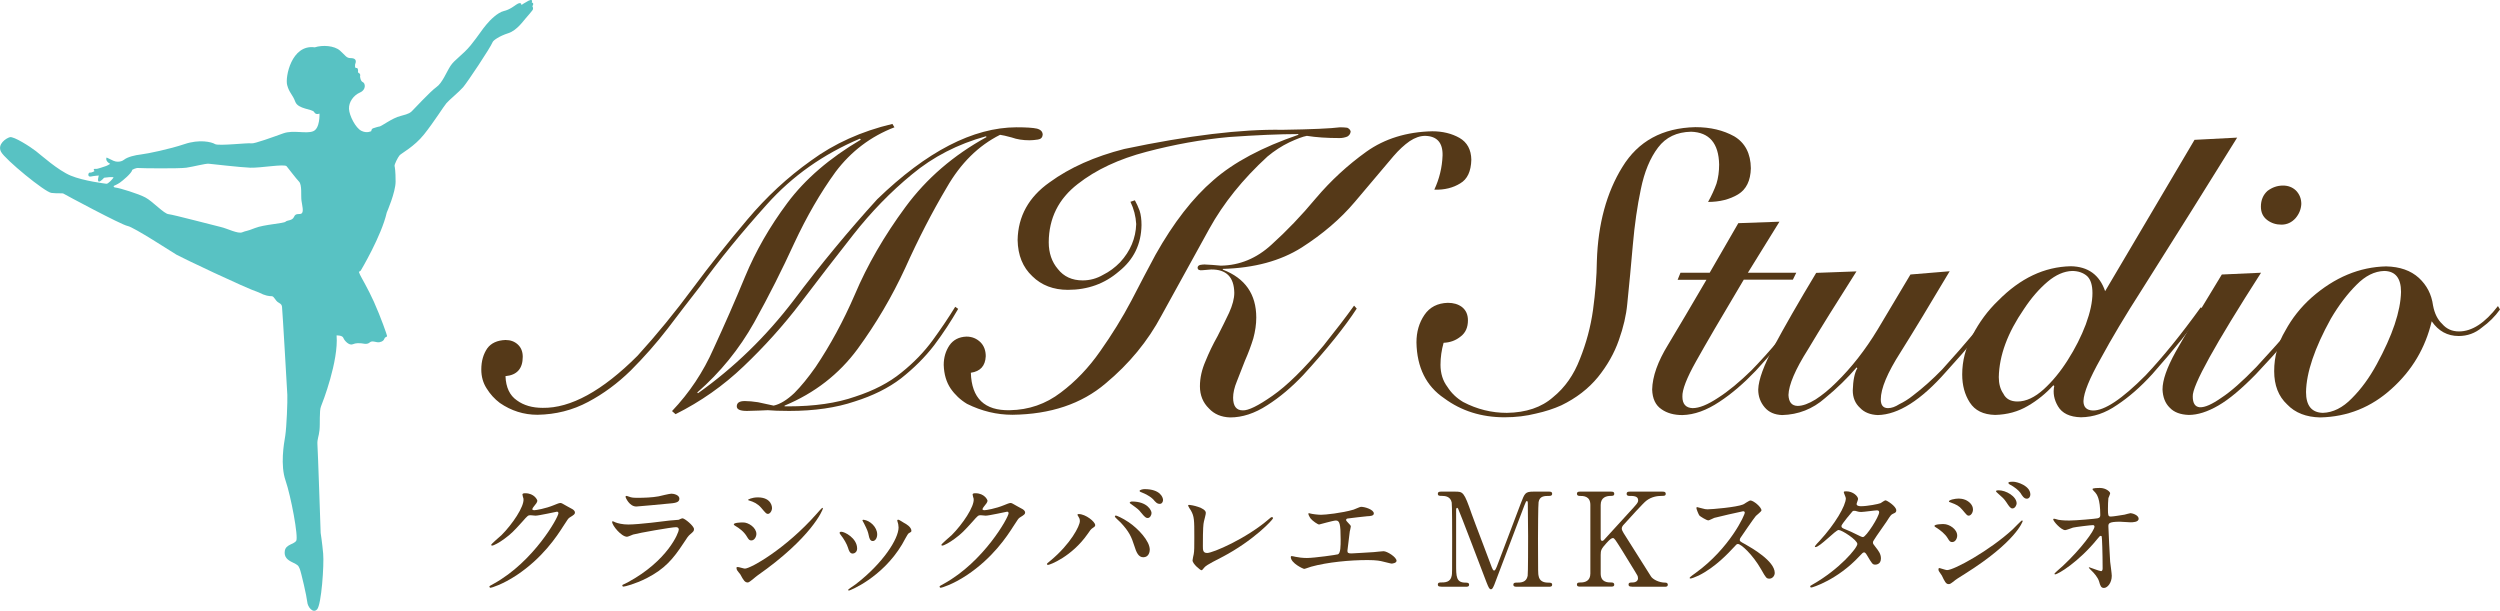<?xml version="1.0" encoding="utf-8"?>
<!-- Generator: Adobe Illustrator 21.1.0, SVG Export Plug-In . SVG Version: 6.00 Build 0)  -->
<svg version="1.1" id="レイヤー_1" xmlns="http://www.w3.org/2000/svg" xmlns:xlink="http://www.w3.org/1999/xlink" x="0px"
	 y="0px" viewBox="0 0 1694.9 414.4" style="enable-background:new 0 0 1694.9 414.4;" xml:space="preserve">
<style type="text/css">
	.st0{fill:#553918;}
	.st1{fill:#58C2C3;}
</style>
<g>
	<g>
		<path class="st0" d="M354.2,335.3c0-0.9,1.2-0.9,1.9-0.9c6.2,0,8.2,4.6,8.2,5c0,1.1-0.9,2.2-2.7,4.4c-0.4,0.6-0.7,1-0.7,1.4
			c0,0.7,1.1,0.7,1.4,0.7c0.9,0,7.4-1,13.4-3.5c1.1-0.4,3.2-1.4,4.2-1.4c0.8,0,1.2,0.3,4.9,2.4c0.5,0.3,2.8,1.5,3.3,1.8
			c1,0.6,1.7,1.5,1.7,2.2c0,1.2-0.6,1.6-3.5,3.4c-1,0.6-1.3,1.1-4.4,5.9c-4.5,7.1-14.1,21.6-31.7,33.3c-9.7,6.4-17.1,8.5-17.6,8.5
			c-0.4,0-0.8-0.4-0.8-0.8c0-0.4,0.3-0.5,3-2c27-14.9,43.8-45,43.8-47.8c0-0.8-0.7-1-1-1c-0.2,0-12.4,2.7-14.5,2.7
			c-0.5,0-2.9-0.3-3.4-0.3c-1.7,0-1.9,0.2-5.6,4.4c-5.4,6-7.6,8.3-12,11.5c-3.6,2.7-7.4,4.7-8.5,4.7c-0.4,0-0.6-0.3-0.6-0.5
			c0-0.6,5.9-5.6,7-6.6c7.2-7.2,15.6-19.4,14.9-24.7C354.7,337.6,354.2,335.7,354.2,335.3z"/>
		<path class="st0" d="M425.4,394.9c27.6-14.9,34.8-34,34.8-35.8c0-1.1-0.6-1.7-1.9-1.7c-3,0-25.2,3.9-29.1,5
			c-0.6,0.2-3.4,1.5-4.1,1.5c-3.8,0-10.1-7.6-10.1-10.1c0-0.3,0.3-0.4,0.5-0.4c0.3,0,1.3,0.6,1.6,0.7c1.7,0.7,5,1.5,8.8,1.5
			c7.3,0,24.9-2.3,28.1-2.7c0.2,0,6-0.5,6.1-0.5c0.4-0.2,2.1-1,2.6-1c1.5,0,7.8,5.2,7.8,7.3c0,1.3-0.4,1.7-2.4,3.4
			c-1.5,1.2-2.4,2.6-4.8,6.3c-7,10.6-12.5,17.2-24.9,23.6c-7.9,4-14.9,5.7-15.7,5.7c-0.7,0-0.8-0.5-0.8-0.7c0-0.2,0.1-0.4,0.2-0.5
			C422.4,396.3,424.9,395.2,425.4,394.9z M427.6,337.1c1.4,0.4,3.4,0.4,4.7,0.4c4.2,0,10-0.2,14.2-1c1.3-0.3,7.4-1.8,8.7-1.8
			c1.5,0,5.4,0.8,5.4,3.4c0,2.7-3.1,3-8.2,3.4c-1.4,0.2-20.4,1.9-21,1.9c-4.7,0-7.3-6-7.3-6.6c0-0.4,0.2-0.6,0.5-0.6
			C424.9,336.1,427.1,337,427.6,337.1z"/>
		<path class="st0" d="M512.8,362c0,1.8-1.3,4.4-3.4,4.4c-1.3,0-1.8-0.5-3.1-2.7c-1.9-3.2-4.9-5.5-8-7.3c-0.3-0.2-0.8-0.5-0.8-0.9
			c0-1.2,5-1.3,6.2-1.3C507.4,354.1,512.8,357.7,512.8,362z M501.9,389.4c-0.3-0.4-1.9-2.3-2.1-2.7c-0.3-0.4-0.5-1.2-0.5-1.7
			c0-0.4,0.3-0.6,0.8-0.6c0.8,0,4.2,1.1,4.9,1.1c3.8,0,27.6-13.3,48.7-37.2c0.4-0.5,3.5-4,3.8-4c0.2,0,0.4,0.1,0.4,0.4
			c0,1-7.8,19.9-44.4,45.5c-1.1,0.7-5.3,4.7-6.5,4.7C505,394.9,504.1,393.5,501.9,389.4z M523.4,344.4c0,2-1.4,4-2.8,4
			c-1,0-1.4-0.4-4.6-4.2c-2.4-2.8-5.5-4.1-7.6-4.7c-0.4-0.1-1.3-0.4-1.3-0.6s2.5-1.7,6.8-1.7C523.4,337.3,523.4,344.2,523.4,344.4z"
			/>
		<path class="st0" d="M581.1,371.9c0,2.5-2,3.4-3,3.4c-1.9,0-2.6-2-3.2-4c-0.8-2.5-2.7-5.9-5.1-8.9c-0.4-0.6-0.6-0.9-0.6-1.1
			c0-0.5,0.5-0.8,1.1-0.8C572.5,360.4,581.1,364.8,581.1,371.9z M608.5,353.7c0-0.1-0.2-0.5-0.2-0.8c0-0.4,0.4-0.6,0.6-0.6
			c0.7,0,3.4,1.9,4,2.2c1.4,0.7,5,2.8,5,5.4c0,0.7-0.4,0.8-1.9,1.7c-0.7,0.4-3.8,6.5-4.5,7.6c-13.5,22.5-35.3,31.2-36,31.2
			c-0.3,0-0.5-0.3-0.5-0.5c0-0.4,4.2-3.1,5-3.7c18.8-14.4,29.2-31,29.2-38.6C609.1,355.7,608.9,354.8,608.5,353.7z M594.7,362.3
			c0,2.6-1.4,4.5-3,4.5c-1.9,0-2.4-2.2-2.7-3.7c-0.6-2.8-0.9-3.6-3.3-8.4c-0.2-0.4-1-1.6-1-1.9c0-0.3,0.4-0.5,0.9-0.4
			C589.8,352.9,594.7,357.3,594.7,362.3z"/>
		<path class="st0" d="M659.4,335.3c0-0.9,1.2-0.9,1.9-0.9c6.2,0,8.2,4.6,8.2,5c0,1.1-0.9,2.2-2.7,4.4c-0.4,0.6-0.7,1-0.7,1.4
			c0,0.7,1.1,0.7,1.4,0.7c0.9,0,7.4-1,13.4-3.5c1.1-0.4,3.2-1.4,4.2-1.4c0.8,0,1.2,0.3,4.9,2.4c0.5,0.3,2.8,1.5,3.3,1.8
			c1,0.6,1.7,1.5,1.7,2.2c0,1.2-0.6,1.6-3.5,3.4c-1,0.6-1.3,1.1-4.4,5.9c-4.5,7.1-14.1,21.6-31.7,33.3c-9.7,6.4-17.1,8.5-17.6,8.5
			c-0.4,0-0.8-0.4-0.8-0.8c0-0.4,0.3-0.5,3-2c27-14.9,43.8-45,43.8-47.8c0-0.8-0.7-1-1-1c-0.2,0-12.4,2.7-14.5,2.7
			c-0.5,0-2.9-0.3-3.4-0.3c-1.7,0-1.9,0.2-5.6,4.4c-5.4,6-7.6,8.3-12,11.5c-3.6,2.7-7.4,4.7-8.5,4.7c-0.4,0-0.6-0.3-0.6-0.5
			c0-0.6,5.9-5.6,7-6.6c7.2-7.2,15.6-19.4,14.9-24.7C659.9,337.6,659.4,335.7,659.4,335.3z"/>
		<path class="st0" d="M731.1,350.2c-0.5-0.8-0.6-1-0.6-1.2c0-0.4,0.4-0.5,0.8-0.5c4.7,0,11.2,5.2,11.2,7.5c0,0.8-0.4,1.1-1.6,1.9
			c-1.3,0.8-1.9,1.7-3.6,4.2c-10.7,15.3-25.6,20.9-26.8,20.9c-0.5,0-0.7-0.4-0.7-0.6c0-0.4,0.3-0.6,2.5-2.4
			c13.6-11.3,19.8-23.5,19.8-26.7C732.1,351.7,731.6,351,731.1,350.2z M756.5,349.5c0.4,0,4.4,1.6,8.8,4.6
			c6.3,4.3,14.2,12.6,14.2,18.6c0,1.3-0.6,5.1-4.4,5.1c-3.2,0-4.7-3.2-6.1-7.8c-1.9-6-3.5-9.6-9.2-15.7c-0.6-0.6-4-3.7-4-4
			C755.9,349.9,756.1,349.5,756.5,349.5z M780.7,347.8c0,1.5-1.1,3.4-2.6,3.4c-1.2,0-1.9-0.5-4.7-3.9c-1.3-1.7-1.9-2.2-6.2-5.3
			c-0.9-0.6-1.3-0.9-1.3-1.2s0.7-0.8,1.5-0.8C777.9,340,780.7,346.1,780.7,347.8z M788.5,339c0,1.1-0.7,2.6-2.2,2.6
			c-1.9,0-2.8-1.1-4.6-3.2c-1.4-1.5-5-3.6-8-4.7c-0.9-0.3-1.1-0.6-1.1-0.9c0-0.7,2.2-1.2,3.3-1.2C786.7,331.6,788.5,337.3,788.5,339
			z"/>
		<path class="st0" d="M816.2,353.6c-0.4,1.9-0.7,4.2-0.7,16.6c0,2.6,0,4.7,2.9,4.7c3.8,0,26.4-9.6,42-23.1c1.2-1.1,1.4-1.2,2-1.2
			c0.4,0,0.7,0.4,0.7,0.7c0,0.9-13.1,15.2-34.8,26.5c-10.3,5.3-11,5.8-12.8,8.1c-0.4,0.6-0.6,0.7-1,0.7c-0.7,0-6-4.3-6-6.7
			c0-0.4,0.7-4,0.8-4.2c0.4-2,0.4-5.3,0.4-11.4c0-11.7,0-14.1-2.3-18.2c-0.4-0.5-1.9-2.9-1.9-3.4c0-0.4,0.5-0.4,0.9-0.4
			c1,0,11.1,1.8,11.1,5.4C817.6,348.4,816.4,352.6,816.2,353.6z"/>
		<path class="st0" d="M888.2,348.1c1.3,0.4,5.3,0.9,7.4,0.9c2.7,0,13.9-1.1,22.1-3.5c0.8-0.2,4.2-1.9,5-1.9c2.7,0,8.7,1.9,8.7,4.5
			c0,1.7-2.5,1.8-4.6,1.9c-2,0.1-11.1,1.3-12.9,1.5c-0.4,0-1.3,0.2-1.3,1c0,0.4,0.4,0.9,0.8,1.3c2.1,2.2,2.4,2.5,2.4,3.2
			c0,0.5-0.6,2.8-0.7,3.3c-0.4,3.5-1,8.1-1.5,12.2c0,0.4-0.1,0.8-0.1,1c0,1.3,0.6,1.7,2.7,1.7c1.8,0,12.9-0.8,15.3-0.9
			c1.1-0.1,5.6-0.6,6.5-0.6c2.4,0,8.8,4,8.8,6.5c0,1.6-3,1.9-3.3,1.9c-0.7,0-4.5-1.1-5.6-1.3c-1.9-0.5-4.5-1.1-10.7-1.1
			c-11.9,0-27.1,1.4-38.3,4.5c-0.8,0.2-4.1,1.5-4.8,1.5c-0.4,0-9-3.8-9-8.1c0-0.4,0.2-0.6,0.6-0.6c0.4,0,2.2,0.4,2.6,0.5
			c1.8,0.4,4.8,0.8,7.7,0.8c5,0,20.5-2.2,21.1-2.5c1.8-0.8,1.8-5.7,1.8-10.2c0-10.4-0.7-12.7-3.2-12.7c-1.9,0-11.1,2.7-11.4,2.7
			c-0.9,0-4.4-2.4-5.7-4c-0.9-1.2-1.9-3.2-1.5-3.5C887,347.8,888.1,348,888.2,348.1z"/>
		<path class="st0" d="M977.1,397.7c-1.1,0-2.3,0-2.3-1.4s1.3-1.4,1.8-1.4c2.9,0,6.8,0,7.6-4.6c0.3-1.4,0.3-1.5,0.3-25
			c0-4.2,0-23.1-0.3-24.6c-0.8-4.2-4.6-4.5-6.5-4.5c-1.7,0-2.9,0-2.9-1.4c0-1.5,1.3-1.5,2.4-1.5h9.1c5.6,0,6.2,0,11.5,15.3
			c2,5.7,11.8,31,13.6,36.1c0.3,0.6,0.8,2.1,1.5,2.1c0.9,0,1.4-1.6,1.9-2.7c4.6-11.9,11.7-31,16.3-43c2.6-6.7,2.9-7.8,8.6-7.8h10.4
			c0.9,0,2.2,0,2.2,1.5c0,1.4-1.5,1.4-1.8,1.4c-3.5,0-6.7,0.1-7.4,4.2c-0.3,1.8-0.4,20.5-0.4,24.8c0,23.7,0.1,23.9,0.4,25.2
			c0.6,3.6,3.4,4.6,6.5,4.6c1.4,0,2.7,0,2.7,1.4s-1.3,1.4-2.3,1.4h-21.4c-1.2,0-2.6,0-2.6-1.4s1.4-1.4,1.9-1.4c3.1,0,6.9,0,7.8-4.6
			c0.3-1.5,0.3-23.3,0.3-26.9c0-3.5-0.2-19.2-0.2-22.4c0-0.4,0-1.4-0.6-1.4c-0.5,0-0.7,0.3-1.7,2.9c-2,5.2-19.3,51-20.4,53.8
			c-0.9,2-1.3,3.1-2.3,3.1s-1.5-0.9-3-4.7c-3-7.9-18.5-48.6-19.2-49.8c0-0.1-0.4-0.7-0.7-0.7c-0.4,0-0.7,0.4-0.7,1.5v36.7
			c0,8.4,0,12.5,6.3,12.5c1.1,0,2.5,0,2.5,1.4s-1.3,1.4-2.3,1.4H977.1z"/>
		<path class="st0" d="M1106.3,397.7c-0.9,0-2.2,0-2.2-1.4s1.2-1.4,2.6-1.4c2.8,0,3.8-1.5,3.8-2.8c0-0.9-0.2-1.5-0.4-1.9
			c-0.3-0.8-9.3-15.1-10.3-16.9c-4.8-7.6-5.3-8.5-6.3-8.5c-1.1,0-2.5,1.3-4.4,3.4c-3.5,3.9-3.9,4.8-3.9,8.1v12.5
			c0,6.1,4.8,6.1,7.4,6.1c0.8,0,1.8,0.3,1.8,1.4c0,1.4-1.3,1.4-2.1,1.4h-21c-0.9,0-2.2,0-2.2-1.4s1.2-1.4,2.5-1.4
			c3.1,0,6.6-1.1,6.6-6.1v-46.5c0-6.1-4.8-6.1-7.4-6.1c-0.7,0-1.7-0.3-1.7-1.4c0-1.5,1.3-1.5,2.1-1.5h20.9c1,0,2.3,0,2.3,1.5
			c0,1.4-1.3,1.4-2.5,1.4c-2.8,0-6.7,1-6.7,6.1v22.6c0,0.8,0.1,1.8,1.1,1.8c0.4,0,0.8-0.4,1-0.5c0.8-0.9,14.2-15.6,16.9-18.5
			c5.7-6.2,6.4-6.9,6.4-8.6c0-2.9-3.4-2.9-6-2.9c-0.3,0-1.8,0-1.8-1.4c0-1.5,1.3-1.5,2.3-1.5h21.8c1.1,0,2.4,0,2.4,1.5
			c0,1.4-1.2,1.4-2.9,1.4c-2.7,0-6.7,0.5-10.3,3.3c-1.9,1.4-11.5,12-15.2,16.1c-0.6,0.6-1.4,1.6-1.4,2.7c0,1,0.6,2,1.3,3.2
			c3.4,5.3,4.9,7.7,18.5,29.3c1.1,1.8,5.2,4.2,9.7,4.2c1.7,0,1.7,1.2,1.7,1.4c0,1.4-1.3,1.4-2.1,1.4H1106.3z"/>
		<path class="st0" d="M1181.8,346.6c-0.6,0-19.2,4.3-19.6,4.5c-0.6,0.2-3.4,1.7-4,1.7c-1.3,0-5.5-2.7-6-3.2
			c-0.6-0.6-2.1-4.5-2.1-5.1c0-0.4,0.1-0.7,0.5-0.7c0.1,0,2,0.5,2.3,0.6c2.7,0.8,3.8,0.9,4.7,0.9c3,0,19.6-1.4,24.2-3.3
			c0.8-0.4,4.1-2.7,4.9-2.7c2.1,0,7.5,4.5,7.5,6.7c0,0.8-3.3,3.2-3.8,3.8c-1.8,2.1-8.8,12.5-10.2,14.5c-0.4,0.4-0.7,1.1-0.7,1.8
			c0,0.8,0.2,1,3.9,3c4,2.3,19.8,11.2,19.8,19.3c0,2-1.6,3.9-3.6,3.9s-2.4-0.6-5.5-6.1c-6.1-10.7-13.9-17.4-15.8-17.4
			c-0.9,0-1.1,0.3-3.1,2.5c-3.1,3.3-12.1,13.2-23.6,18.9c-2.4,1.1-4.8,2-5.5,2c-0.2,0-0.6,0-0.6-0.5c0-0.4,3.5-2.9,4.1-3.3
			c23.1-16.7,33.6-39.6,33.3-41C1182.7,346.6,1182,346.6,1181.8,346.6z"/>
		<path class="st0" d="M1229,396.2c18.1-10.3,30.2-24.7,30.2-27.4c0-2.7-10.5-9.5-12.7-9.5c-2,0-12.7,11.6-15.7,11.6
			c-0.4,0-0.4-0.3-0.4-0.4c0-0.4,2.7-3.4,3.2-3.8c10.5-11.4,17.8-23.9,17.8-28.9c0-0.7-1.4-3.5-1.4-4.2c0-0.5,1.1-0.5,1.7-0.5
			c4.7,0,8,3.4,8,5.2c0,0.5-1,2.9-1,3.4c0,1.3,1.9,1.5,3,1.5c4.2,0,12-1.5,13.3-2.1c0.5-0.3,2.7-1.9,3.3-1.9c0.9,0,7.3,4,7.3,6.8
			c0,1.3-0.6,1.6-2.2,2.3c-1.3,0.6-1.7,1.1-4.3,5.2c-1.2,1.9-7.3,10.3-8.3,12.1c-0.8,1.2-1,1.5-1,2.2c0,0.8,0.1,1,1.7,3
			c2.1,2.7,3.7,4.7,3.7,7.8c0,4.1-3.4,4.2-3.8,4.2c-1.9,0-2.2-0.6-5.6-6.3c-0.2-0.4-1.1-2-2-2c-0.8,0-1.3,0.6-3.1,2.5
			c-15,16.2-32,21.3-32.6,21.3c-0.2,0-1,0-0.8-0.8C1227.2,397.2,1227.3,397.2,1229,396.2z M1274,347.2c0-1-0.9-1.2-1.5-1.2
			c-1.3,0-9.1,1.1-10.7,1.1c-1.1,0-1.8-0.1-2.7-0.4c-0.9-0.3-1.2-0.4-2.1-0.4c-0.3,0-0.7,0-1.1,0.4c-0.1,0-7.5,8.8-7.5,9.9
			c0,1.2,0.8,1.5,3,2.4c2.7,1.1,3.4,1.4,9.7,4.5c0.4,0.2,1.5,0.7,2,0.6C1265.2,363.9,1274,350.3,1274,347.2z"/>
		<path class="st0" d="M1326.9,363.1c0,1.9-1.2,4.4-3.4,4.4c-1.3,0-1.8-0.5-3.1-2.7c-1.6-2.7-5-5.5-8-7.3c-0.3-0.2-0.9-0.5-0.9-0.9
			c0-1.3,5.7-1.3,6.2-1.3C1321.5,355.3,1326.9,358.7,1326.9,363.1z M1316.5,390.2c-0.3-0.5-1.7-2.4-1.9-2.8
			c-0.4-0.6-0.4-1.3-0.4-1.6c0-0.5,0.4-0.7,0.7-0.7c0.3,0,4.2,1.4,5.1,1.4c4.8,0,28.8-13.2,44.4-27.5c1-1,6.1-6.2,6.4-6.2
			c0.2,0,0.5,0.2,0.5,0.5c0,0.2-4.4,13.9-39.1,35.7c-5.4,3.4-5.7,3.6-6.5,4.2c-3.3,2.6-3.6,2.8-4.6,2.8
			C1319.3,396.1,1318.3,394,1316.5,390.2z M1337.6,345.4c0,2.3-1.5,4.2-2.9,4.2c-1,0-1.3-0.4-4.4-4.1c-2.1-2.5-3.9-3.4-7.7-4.8
			c-1.2-0.4-1.3-0.4-1.3-0.8c0-1,4.1-1.9,6.7-1.9c1.1,0,2.8,0.2,4.5,0.9C1334.8,339.9,1337.6,342.2,1337.6,345.4z M1367.2,341.3
			c0,1.1-1.1,3.4-2.8,3.4c-1.3,0-2.1-1-4.3-4.4c-1.5-2.2-2.3-2.9-5.7-5.9c-0.4-0.3-1.2-1.1-1.2-1.4c0-0.5,1.1-0.6,1.6-0.6
			C1360,332.3,1367.2,336.6,1367.2,341.3z M1376.5,335.3c0,1.4-0.9,2.8-2.4,2.8c-1.9,0-3.1-1.9-4.3-3.9c-1.2-1.8-4.4-4.3-7.2-5.7
			c-0.8-0.4-1-0.9-1-1.1c0-0.8,1.8-0.8,3.4-0.8C1367.3,326.6,1376.5,329.2,1376.5,335.3z"/>
		<path class="st0" d="M1395.5,352.4c2.8,0.5,6.5,0.5,7.3,0.5c4.8,0,17.9-1.2,19.2-1.5c1.3-0.3,1.9-0.8,1.9-2.1
			c0-11.4-2.4-14.2-3.4-15.4c-0.4-0.4-1.9-1.9-1.9-2.3c0-0.8,4.2-0.8,5-0.8c4.3,0,7,2.7,7,3.6c0,0.5-1,2.8-1.2,3.3
			c-0.2,1.1-0.3,5.9-0.3,7.3c0,4.2,0.1,5.2,1.9,5.2c1.8,0,7.3-1,9.4-1.3c0.6-0.1,3.4-1,4-1c0.8,0,5.5,1.1,5.5,3.8
			c0,2.4-4.3,2.4-5.5,2.4c-1.1,0-6.1-0.4-7.2-0.4c-7.8,0-7.8,1.3-7.8,3.2c0,1.3,1,21.9,1.2,23.9c0.2,1.6,1.1,8.2,1.1,9.6
			c0,4.7-2.9,8.2-5.3,8.2c-2,0-2.5-1.5-3.3-4.4c-0.8-2.7-3.4-5.7-5.1-7.3c-0.3-0.3-1.9-1.9-1.9-2s0.3-0.3,0.4-0.3
			c0.2,0,6.9,2.6,7.9,2.6c1.1,0,1.1-1.4,1.1-2.1c0-9.7-0.4-20.9-0.6-21.3c-0.1-0.4-0.4-0.5-0.8-0.5c-0.4,0-0.6,0.2-2.1,2
			c-12.7,15.7-26.8,24.1-28.7,24.1c-0.3,0-0.5-0.2-0.5-0.4c0-0.4,4.8-4.5,5.7-5.3c12.5-11.7,21.5-24.1,21.5-26.7c0-0.5-0.4-1-1-1
			c-1.6,0-12,1.3-13.6,1.7c-0.9,0.3-4.5,1.7-5.3,1.7c-2.7,0-8.1-6-8.1-7.3c0-0.4,0.4-0.4,0.5-0.4
			C1392.6,351.5,1395,352.3,1395.5,352.4z"/>
	</g>
	<g>
		<path class="st0" d="M606.4,86.3c-16.1,6.2-29.4,16.3-39.9,30.2c-10.3,14.2-19.6,30.3-28,48.3c-8.2,17.9-17.2,35.8-27.2,53.8
			c-10.1,18-22.9,33.8-38.6,47.5l0.5,0.5c24.5-17.4,46.1-38.4,64.8-62.9c18.5-24.6,37.4-47.4,56.7-68.6c33.5-32.4,65-48.7,94.4-48.8
			c6.6,0,11.2,0.3,13.9,0.9c2.6,0.7,3.9,2.1,3.9,4.2c-0.2,1.8-1.2,2.9-3.2,3.2c-2,0.3-3.9,0.5-5.7,0.5c-4.5,0-8.5-0.6-12.1-1.9
			c-3.6-1-6.3-1.6-7.9-1.8c-14.6,7.3-26.7,19.2-36.2,35.8c-9.8,16.5-19.2,34.7-28.1,54.5c-9,19.5-19.8,37.8-32.3,54.9
			c-12.6,17.1-29.1,29.9-49.5,38.4v0.5h2.3c17.9,0,33.1-2.2,45.6-6.6c12.6-4.1,23-9.5,31.3-16.3c8.5-6.8,15.5-14.1,21.2-21.9
			c5.7-7.8,10.8-15.4,15.3-22.7l2,1.4c-4.8,8.3-10.2,16.6-16.3,24.7c-6.3,8.2-13.8,15.6-22.4,22.4c-8.6,6.6-19.1,11.8-31.5,15.7
			c-12.4,4.2-27.2,6.4-44.4,6.4c-6.4,0-11.2-0.2-14.5-0.5c-2.9,0.2-7.6,0.3-14.1,0.5c-4.6,0-6.9-1-6.9-3.1c0-2.4,1.8-3.6,5.4-3.6
			c2.7,0,5.7,0.3,9,0.8c3.1,0.7,6.6,1.4,10.6,2.3c4.5-1,9.1-3.9,14-8.5c4.6-4.6,9.4-10.5,14.4-17.6c10-14.9,18.9-31.3,26.6-49.1
			c8.5-20.1,20-40,34.4-59.5c14.3-19.4,32.6-35.1,55-47.4l-0.5-0.5c-19.1,5.3-35.8,13.9-50.1,25.8c-14.5,11.9-27.7,25.5-39.8,40.9
			c-12,15.3-23.9,30.6-35.6,46.1c-11.9,15.6-24.9,30-38.8,43.2c-13.7,13.1-29.1,23.9-46.1,32.4l-2.4-2.1
			c11.8-12.4,21.2-26.5,28.2-42.4c7.2-15.6,14.4-31.9,21.4-48.9c7.1-17.1,16.6-33.7,28.6-49.8c12-16.1,28.6-30.4,49.8-42.9L583,94
			c-24.8,10.5-45.8,25.3-63,44.5c-17.3,19.2-32.4,37.7-45.4,55.7c-6.9,8.8-14.2,18.4-21.9,28.5c-7.7,10-16.1,19.5-25.1,28.5
			c-8.9,8.7-18.5,15.8-28.9,21.3c-10.5,5.6-21.9,8.5-34.3,8.7c-9.3,0-17.8-2.7-25.5-8c-3.6-2.7-6.6-6-9-9.9c-2.4-3.7-3.6-8-3.6-12.8
			c0-5.7,1.4-10.5,4.1-14.4c2.6-3.5,6.7-5.4,12.3-5.6c3.4,0,6.1,1,8.3,3c2.3,2.1,3.4,4.9,3.4,8.4c0,8-3.9,12.4-11.7,13.1
			c0.3,7.7,2.9,13.1,7.7,16.4c4.6,3.4,10.5,5.1,17.5,5.1c18.9,0.3,40.4-11.4,64.3-35.3c13.1-14.4,25.6-29.7,37.5-45.8
			c11.9-16,24.2-31.5,37-46.6c12.9-15.3,27.2-28.6,43.1-39.9c15.8-11.6,34.2-19.9,55.2-24.9L606.4,86.3z"/>
		<path class="st0" d="M769.4,135.8c1.1,2,2.2,4.3,3.2,7c0.9,2.8,1.3,6,1.3,9.8c-0.2,13-5.3,23.4-15.3,31.4
			c-9.6,8.3-21.1,12.5-34.6,12.5c-9.8,0-17.9-3.1-24.1-9.2c-6.5-6.1-9.8-14.2-10-24.6c0.3-16.1,7.6-29.2,21.7-39.1
			c13.7-10,30.6-17.5,50.6-22.6c43.6-9.2,79.4-13.5,107.3-13c19.8-0.3,32.8-0.9,39-1.7c1.8,0,3.4,0.1,4.9,0.3
			c1.3,0.6,2.1,1.5,2.3,2.6c-0.2,1.5-0.9,2.6-2.3,3.4c-1.8,0.7-3.5,1-5.2,1c-8.6,0-16-0.5-22.2-1.5c-2.8,0.5-6.7,2-11.9,4.4
			c-5.2,2.5-10.1,5.7-14.8,9.6c-16.7,15.3-29.9,31.7-39.5,49.1c-9.7,17.5-20.4,37-32.3,58.6c-9.3,17.5-22,32.9-38,46.2
			c-16.2,13.8-37.3,20.9-63.1,21.2c-10.7,0-20.9-2.5-30.8-7.4c-4.5-2.7-8.2-6.2-11.1-10.4c-2.9-4.3-4.5-9.6-4.7-16
			c0-5,1.3-9.4,3.9-13.3c2.6-3.7,6.4-5.7,11.5-5.9c3.8,0,6.9,1.3,9.5,3.8c2.4,2.4,3.6,5.6,3.6,9.5c-0.3,6.6-3.7,10.3-10.1,11.2
			c0.5,17.3,9.3,25.8,26.4,25.4c12.9-0.2,24.4-4.2,34.6-12c10-7.5,18.9-16.8,26.7-28c7.9-11.2,15-22.6,21.2-34.4
			c6.1-11.8,11.5-22.1,16.3-31c12.2-21.7,25.3-38.6,39.3-50.6c13.8-12.1,33-22.3,57.5-30.7v-0.5c-12.7,0-28.3,0.7-47,2
			c-18.7,1.7-37.3,5.1-55.9,10c-18.7,4.9-34.2,12.1-46.7,21.9c-12.9,10-19.5,23.1-19.6,39.4c0,7.3,2.1,13.4,6.2,18.2
			c4,5.1,9.6,7.7,16.8,7.7c5,0,9.6-1.3,13.9-3.8c4.2-2.1,8-4.9,11.5-8.5c7-7.6,10.6-16.3,10.9-25.9c-0.3-5.3-1.6-10.3-3.9-15.1
			L769.4,135.8z M919.8,209.2c-7.9,12.2-20,27.3-36.3,45.1c-7.8,8.2-15.8,15-24.3,20.4c-8.6,5.6-17,8.3-25.2,8.3
			c-6-0.2-10.8-2.2-14.4-6.1c-4-3.9-6.1-8.9-6.1-15c0-5.7,1.3-11.4,3.8-17.1c2.3-5.7,5-11.3,8.1-16.8c2.9-5.7,5.6-11.1,7.9-16
			c2.3-5.1,3.5-9.6,3.5-13.5c-0.2-10.7-5.4-15.9-15.7-15.8c-2,0.2-4,0.3-6,0.5c-2,0.2-3-0.3-3.2-1.5c0-1.1,0.6-1.8,1.8-2.1
			c1.1-0.2,2.1-0.3,2.9-0.3c3.8,0.2,7.5,0.4,11.1,0.8c12.7-0.2,24.2-4.9,34.4-14.3c10.1-9.1,20.2-19.6,30.1-31.5
			c10.1-11.9,21.5-22.4,34.2-31.5C938.8,94,953.7,89.4,971,89c7,0,13.2,1.5,18.5,4.5c5.2,3,7.9,8,8,14.8c-0.2,7.9-2.7,13.2-7.5,16
			c-4.8,3-10.6,4.5-17.6,4.3c3.4-7.3,5.3-15,5.6-23.2c0.2-8.7-3.8-13.1-11.8-13.3c-3.4,0-6.9,1.2-10.5,3.6c-3.6,2.5-7.3,5.9-11,10.2
			c-7.5,8.9-16.3,19.2-26.2,31c-9.8,11.6-21.8,21.8-36,30.9c-14.4,9.1-32.2,13.9-53.5,14.5v0.5c15.2,5.8,22.7,16.7,22.7,32.5
			c0,4.6-0.7,9.3-2,14.1c-1.5,4.9-3.4,10-5.7,15.2c-1.9,4.8-3.7,9.4-5.4,13.8c-1.8,4.3-2.6,8.1-2.6,11.2c0,5.7,2.2,8.6,6.5,8.6
			c3.8,0.2,10.5-3.1,20.2-9.9c9.8-6.8,21.3-18.1,34.5-33.9c8.7-10.9,15.6-19.9,20.8-27.2L919.8,209.2z"/>
		<path class="st0" d="M960.3,232.1c0-7.1,1.8-13.3,5.4-18.6c3.6-5.3,8.9-8,15.9-8.2c3.8,0,6.9,0.9,9.5,2.8c2.8,2.2,4.1,5.2,4.1,9.1
			c0,4.7-1.6,8.4-4.9,10.9c-3.3,2.7-7.1,4.1-11.6,4.3c-1.4,5-2.1,9.9-2.1,14.9c0,5.9,1.6,10.9,4.7,15c2.6,4.1,6.1,7.5,10.6,10.2
			c9.5,5,19.4,7.4,29.7,7.4c13-0.2,23.5-3.7,31.4-10.7c8-6.5,14-15.1,18.1-25.8c4.3-10.7,7.3-21.8,8.9-33.3
			c1.6-11.8,2.5-22.8,2.6-33.1c0.8-25.3,6.6-46.5,17.3-63.8c10.7-17.5,27.2-26.5,49.5-27c10.2,0,18.9,2.1,26.3,6.2
			c7.4,4.4,11.2,11.7,11.3,21.7c-0.2,8.4-3.1,14.3-8.7,17.7c-5.7,3.4-12.5,5.1-20.3,5.1c2.4-4.3,4.3-8.5,5.7-12.4
			c1.2-3.9,1.8-8.3,1.8-13c-0.3-14.4-6.7-21.8-19-22.2c-9.7,0.2-17.1,3.7-22.4,10.7c-5.4,7.1-9.3,16.5-11.7,28.3
			c-2.4,11.4-4.2,23.9-5.4,37.6c-1.2,13.5-2.4,26.9-3.8,40.2c-0.7,7.6-2.6,15.8-5.7,24.5c-3.1,8.9-7.9,17.3-14.2,25.1
			c-6.4,7.8-14.7,14.2-24.8,19.1c-5.1,2.3-10.9,4.2-17.3,5.6c-6.4,1.6-13.4,2.5-21.2,2.5c-15.6,0-29.3-4.3-40.9-12.9
			C966.9,261.8,960.6,249.1,960.3,232.1z"/>
		<path class="st0" d="M1137.4,189.6l1.9-4.7h19.8l19.4-33.6l27.9-1l-21.4,34.6h32.8l-2.3,4.7h-33.3c-15.4,25.8-26.1,44.2-32.3,55.3
			c-6.4,11.4-9.5,19.4-9.3,24c0,5,2.3,7.6,6.9,7.8c4.5,0,10.2-2.3,17.3-7c6.9-4.4,14.4-10.6,22.6-18.6c12-12.3,24.1-26.7,36.3-43.3
			l1.6,1.4c-8.3,11.9-20,25.9-34.9,42.1c-8.1,8.5-16.3,15.6-24.7,21.1c-8.7,5.8-17,8.8-25.1,9c-5.7,0-10.4-1.3-14.1-3.9
			c-4.1-2.7-6.2-7.2-6.4-13.4c0.2-8.9,3.8-19,10.8-30.4c6.9-11.4,15.5-26.1,26-44H1137.4z"/>
		<path class="st0" d="M1321.8,183.9c-13.6,22.9-24.7,41.2-33.3,54.9c-8.9,13.9-13.4,24.6-13.4,32c0,3.9,1.6,5.9,4.9,5.9
			c2.4,0,4.9-0.9,7.7-2.7c2.9-1.4,6.1-3.3,9.3-5.9c6.7-5.1,13.3-11,19.7-17.6c16.5-18.2,28.7-32.8,36.6-43.8l2.1,1.6
			c-9,12.7-21,27.3-36.1,43.8c-16.9,19.2-32.3,29-46.2,29.3c-5.1-0.2-9.2-1.8-12.1-4.9c-3.3-3-4.9-7-4.9-11.8
			c0.2-6.8,1.2-11.9,3.1-15.1l-0.5-0.5c-6.1,7.1-13.2,14.1-21.5,20.9c-8.3,7.3-18,11.1-29,11.4c-5.1-0.2-9-1.9-11.8-5.2
			c-2.9-3.4-4.4-7.4-4.4-12.1c0.2-6.7,3.8-16.5,10.8-29.5c6.9-12.9,16.4-29.5,28.5-49.6l27.3-1c-13.6,21.4-24.6,39-32.8,52.8
			c-8.7,13.7-13.1,24.1-13.3,31c0.2,4.8,2.2,7.3,6.2,7.4c3.4,0,7.5-1.5,12.2-4.4c4.5-2.9,9.2-6.7,14.1-11.6
			c10.3-10.1,19.6-22,27.9-35.7l22.3-37.4L1321.8,183.9z"/>
		<path class="st0" d="M1487.8,94.8l28.9-1.5c-19.4,31.3-40.9,65.6-64.6,103.1c-11.3,17.6-20.6,33.2-27.9,46.7
			c-7.6,13.5-11.5,23-11.7,28.8c0,4.1,2.1,6.2,6.3,6.4c7.9,0.2,19.8-7.7,35.8-23.8c12-12.7,24.4-28.1,37.4-46.1l2.5,1.4
			c-9,12.8-20.7,27.3-35.3,43.8c-8.1,8.9-16.1,15.8-24,21c-7.8,5.4-15.9,8.2-24.4,8.3c-7.6-0.2-12.8-2.7-15.6-7.5
			c-2.6-4.4-3.5-9-2.5-13.7l-0.6-0.5c-5.1,5.6-10.9,10.3-17.3,14c-6.6,3.9-14,5.9-22.2,6.1c-8-0.2-13.7-3-17.2-8.5
			c-3.4-5.3-5.1-11.6-5.1-18.9c0-9.3,2.3-18.2,7-26.7c4.6-8.8,10.3-16.6,17.4-23.4c15-15.2,31.3-22.9,49.2-23.3
			c11.7,0.2,19.5,5.8,23.3,16.9L1487.8,94.8z M1367.8,272.2c5.8,0,11.7-2.8,17.8-8.3c5.8-5.3,11.2-11.8,16.2-19.7
			c5.1-8,9.2-16.1,12.3-24.3c3-8.2,4.5-15.2,4.5-21.2c0-5.4-1.2-9.2-3.6-11.5c-2.6-2.3-6.1-3.5-10.2-3.5c-5.5,0.2-11,2.6-16.5,7.2
			c-5.8,4.9-11.2,11.1-16.2,18.7c-11,16-16.7,31.3-17,46.1c0,4.4,1,8.2,3.1,11.2C1359.9,270.4,1363.1,272.2,1367.8,272.2z"/>
		<path class="st0" d="M1532.9,184.9c-31.2,48.7-46.7,76.6-46.3,83.9c0,4.6,1.6,7,4.7,7.3c3.5,0.2,8.4-2,14.8-6.5
			c6.3-4.1,14.1-11,23.5-20.7c16.6-18,28.6-31.7,36-41.2l2.3,1.7c-10.4,13.3-23.2,28.1-38.5,44.3c-9.7,9.9-18.1,17-25.4,21.2
			c-7.4,4.3-14.1,6.4-20.1,6.4c-5.7-0.2-10-1.8-12.9-4.9c-3.1-3-4.7-7.2-4.9-12.4c0-6.2,2.9-14.6,8.8-25.3
			c6-10.7,16.5-28.2,31.4-52.6L1532.9,184.9z M1547.8,125.8c3.4,0,6.4,1.1,8.8,3.4c2.4,2.5,3.6,5.5,3.6,9.1
			c-0.2,3.6-1.5,6.8-3.9,9.6c-2.6,2.9-5.8,4.4-9.6,4.4c-3.6,0-6.8-1-9.6-3.1c-2.9-2.2-4.3-5.2-4.3-9.1c0-4.4,1.5-8,4.5-10.7
			C1540.4,127.1,1543.8,125.8,1547.8,125.8z"/>
		<path class="st0" d="M1694.9,209.8c-3.4,4.8-7.5,8.8-12.2,12.2c-4.6,3.9-9.9,5.8-15.8,5.8c-7.6,0-13.7-3.3-18.3-10
			c-4.3,18.1-13.3,33.3-27.1,45.7c-13.8,12.6-30,19.1-48.5,19.5c-9.5-0.2-17-3.1-22.4-8.8c-5.9-5.5-8.8-13-8.8-22.6
			c0-9.8,2.5-19,7.6-27.5c4.5-8.3,10.4-15.8,17.8-22.4c15.6-13.7,32.5-20.7,50.5-21.1c9.3,0.2,16.7,2.8,22.2,7.8
			c5.4,5,8.6,11.2,9.6,18.7c1,5.4,3.1,9.6,6.2,12.5c2.9,3.4,6.7,5.1,11.4,5.1c8.8,0,17.6-5.7,26.4-17.2L1694.9,209.8z M1574.8,279.9
			c6.9-0.2,13.5-3.5,19.7-9.9c6.2-6.2,11.8-13.8,16.8-23c10.7-19.6,16.2-35.9,16.5-49.1c0-9.3-3.8-14.1-11.4-14.2
			c-6.6,0.2-12.8,3.3-18.8,9.4c-6.2,6.2-12,13.8-17.4,23c-11,19.9-16.6,36.5-16.8,49.7C1563.4,275,1567.2,279.7,1574.8,279.9z"/>
	</g>
	<path class="st1" d="M360.5,1.7c0.7-1.7-0.2-2.2-2.2-1.2c-2,1-4.8,2.9-4.8,2.9c0-2.1-2.2-1.2-3.6-0.2c-0.8,0.5-4.3,3.4-8.4,4.3
		c-4.1,1-9.2,6-11.8,9.2c-2.7,3.1-5.5,7.7-10.6,14c-5.1,6.3-11.1,9.9-13.7,14c-2.7,4.1-5.5,11.6-9.6,14.4
		c-4.1,2.9-15.4,15.2-16.4,16.1c-1,1-1.7,1.9-7.7,3.4c-6,1.4-13.5,7.5-14.7,7.2c0,0-2.9,0.7-4.1,1.2c-1.2,0.5-1.2,1.9-1.2,1.9
		s-2.9,1.7-6.7-0.2c-3.9-1.9-8.2-10.3-8.4-14.9c-0.2-4.6,3.1-9.2,7.5-11.1c4.3-1.9,3.6-6.3,1.9-7c-1.7-0.7-1.9-3.9-1.9-3.9
		c0.7-2.4-1.7-2.2-1.4-3.1c0.2-1,0-2.9-1.2-2.6c-1.2,0.2-0.7-2.6-0.7-2.6c1.2-2.9-0.2-4.1-3.1-4.1c-2.9,0-3.4-1.7-7.2-5.1
		c-3.9-3.4-11.8-3.9-17.1-2.2c-15.8-2.2-20.2,20.3-18.7,25.6c1.4,5.3,3.6,6.2,5.5,11.3c1.9,5.1,11.6,4.8,12.8,7c1.2,2.2,3.6,1,3.6,1
		s0.5,10.1-4.3,12c-4.8,1.9-13.5-1-20.2,1.4c-6.7,2.4-19.7,7.2-21.7,6.8c-1.9-0.5-22.2,1.9-24.6,0.5c-2.4-1.5-10.6-3.4-20.7,0
		c-10.1,3.4-25,6.5-29.4,7c-4.3,0.5-9.2,1.7-11.6,3.6c-2.4,1.9-5.8,1.4-7.2,0.7c-1.4-0.7-4.6-2.2-4.6-2.2s-1.4,2.2,2.4,4.3
		c0,0-1.9,1.2-2.9,1.5c-1,0.2-5.8,2.2-7,1.9c-1.2-0.2-1.7,0.5-0.7,1.5c0,0-1.9,1.2-3.1,1c-1.2-0.2-1.9,3.1,0.5,2.7
		c2.4-0.5,5.5-0.7,5.5-0.7s-1.2,3.9,0,4.1c1.2,0.2,3.6-2.6,3.6-2.6s7-1,6.3,0c-0.7,1-3.6,4.3-4.8,4.1c-1.2-0.2-15.4-1.9-24.1-5.5
		c-8.7-3.6-20.2-14-23.6-16.6C20.6,99.5,9.3,92.3,6.7,93c-2.6,0.7-8.7,4.8-6,9.9c2.6,5.1,29.9,27.5,34.2,27.9c4.3,0.5,7.5,0,8.2,0.5
		c0.7,0.5,39.3,21.2,43.4,21.9c4.1,0.7,30.3,17.8,33.2,19.5c2.9,1.7,46.7,22.6,55.6,25.5c4.6,2.4,7.2,2.6,8.9,2.6
		c1.7,0,2.4,3.1,4.6,4.3c2.2,1.2,2.2,1.9,2.4,2.9c0.2,1,3.4,55.4,3.6,59.7c0.2,4.3-0.5,21.9-1.4,27.7c-1,5.8-3.4,20,0.2,30.4
		c3.6,10.4,8.9,38.5,7.2,40.9c-1.7,2.4-7,2.4-7.7,6.7c-0.7,4.3,1.9,6.3,5.3,7.9c3.4,1.7,3.8,1.9,4.8,4.3c1,2.4,4.8,19,5.1,22.4
		c0.2,3.4,3.9,8.2,6.7,5.1c2.9-3.1,4.8-30.1,4.1-37.8c-0.7-7.7-1.7-14-1.7-14s-1.9-56.8-2.2-60.2c-0.2-3.4,1-5.3,1.4-9.4
		c0.5-4.1-0.2-13.3,1-16.1c1.2-2.9,12-30.8,10.6-48.2c0,0,3.9-0.2,4.6,1.7c0.7,1.9,3.9,5.3,6.3,4.3c2.4-1,4.3-0.7,5.5-0.7
		c1.2,0,4.1,1.2,6-0.5c1.9-1.7,4.3,0.2,6.7-0.2c2.4-0.5,2.9-1.4,3.4-2.6c0.5-1.2,1.7-0.7,1.7-1.7c0-0.5-4.1-12.4-8.9-23.1
		c-4-8.9-8.8-16.9-9.4-18.3c-1.2-3.1-1-1.4,0.5-2.9c0,0,14-23.4,17.6-39.3c0,0,6-13.7,6-21c0-7.2-0.5-9.6-0.7-10.6
		c-0.2-1,2.2-5.8,3.4-7.2c1.2-1.4,9.9-5.8,16.6-14.2c6.7-8.4,13.3-19,15.2-21.2c1.9-2.2,8.4-7.5,11.3-10.8
		c2.9-3.4,18.4-26.6,20-30.6c0.5-1.2,4.6-4.1,10.6-6c6-1.9,10.6-8.9,11.8-10.1c1.2-1.2,4.3-5.1,4.3-5.1c1.4-1.5,0.2-3.1,0.2-3.1
		C362.5,1.9,360.5,1.7,360.5,1.7z M204.7,144.5c-1.2,1.4-4.1-0.5-5.3,2.4c-1.2,2.9-4.6,2.2-5.8,3.4c-1.2,1.2-14.7,1.9-20.7,4.3
		c-6,2.4-5.8,1.7-8.7,2.9c-2.9,1.2-10.1-2.6-14.5-3.6c-4.3-1-32.3-8.4-35.4-8.7c-3.1-0.2-10.8-8.7-15.7-11.3
		c-4.8-2.6-17.8-6.5-20-6.7c-2.2-0.2-1.4-1.2-1.4-1.2s2.4-1,4.1-2.2c1.7-1.2,8-6.3,8.4-8.7c0,0,2.4-1.4,4.1-1.2
		c1.7,0.2,27.7,0.5,32.5-0.2c4.8-0.7,13-2.9,15.2-2.7c2.2,0.2,21,2.4,28.2,2.7c7.2,0.2,23.1-2.7,24.6-1c1.4,1.7,6.3,8.2,8.4,10.4
		c2.2,2.2,1.2,9.6,1.7,13C204.9,139.5,205.9,143.1,204.7,144.5z"/>
</g>
</svg>
